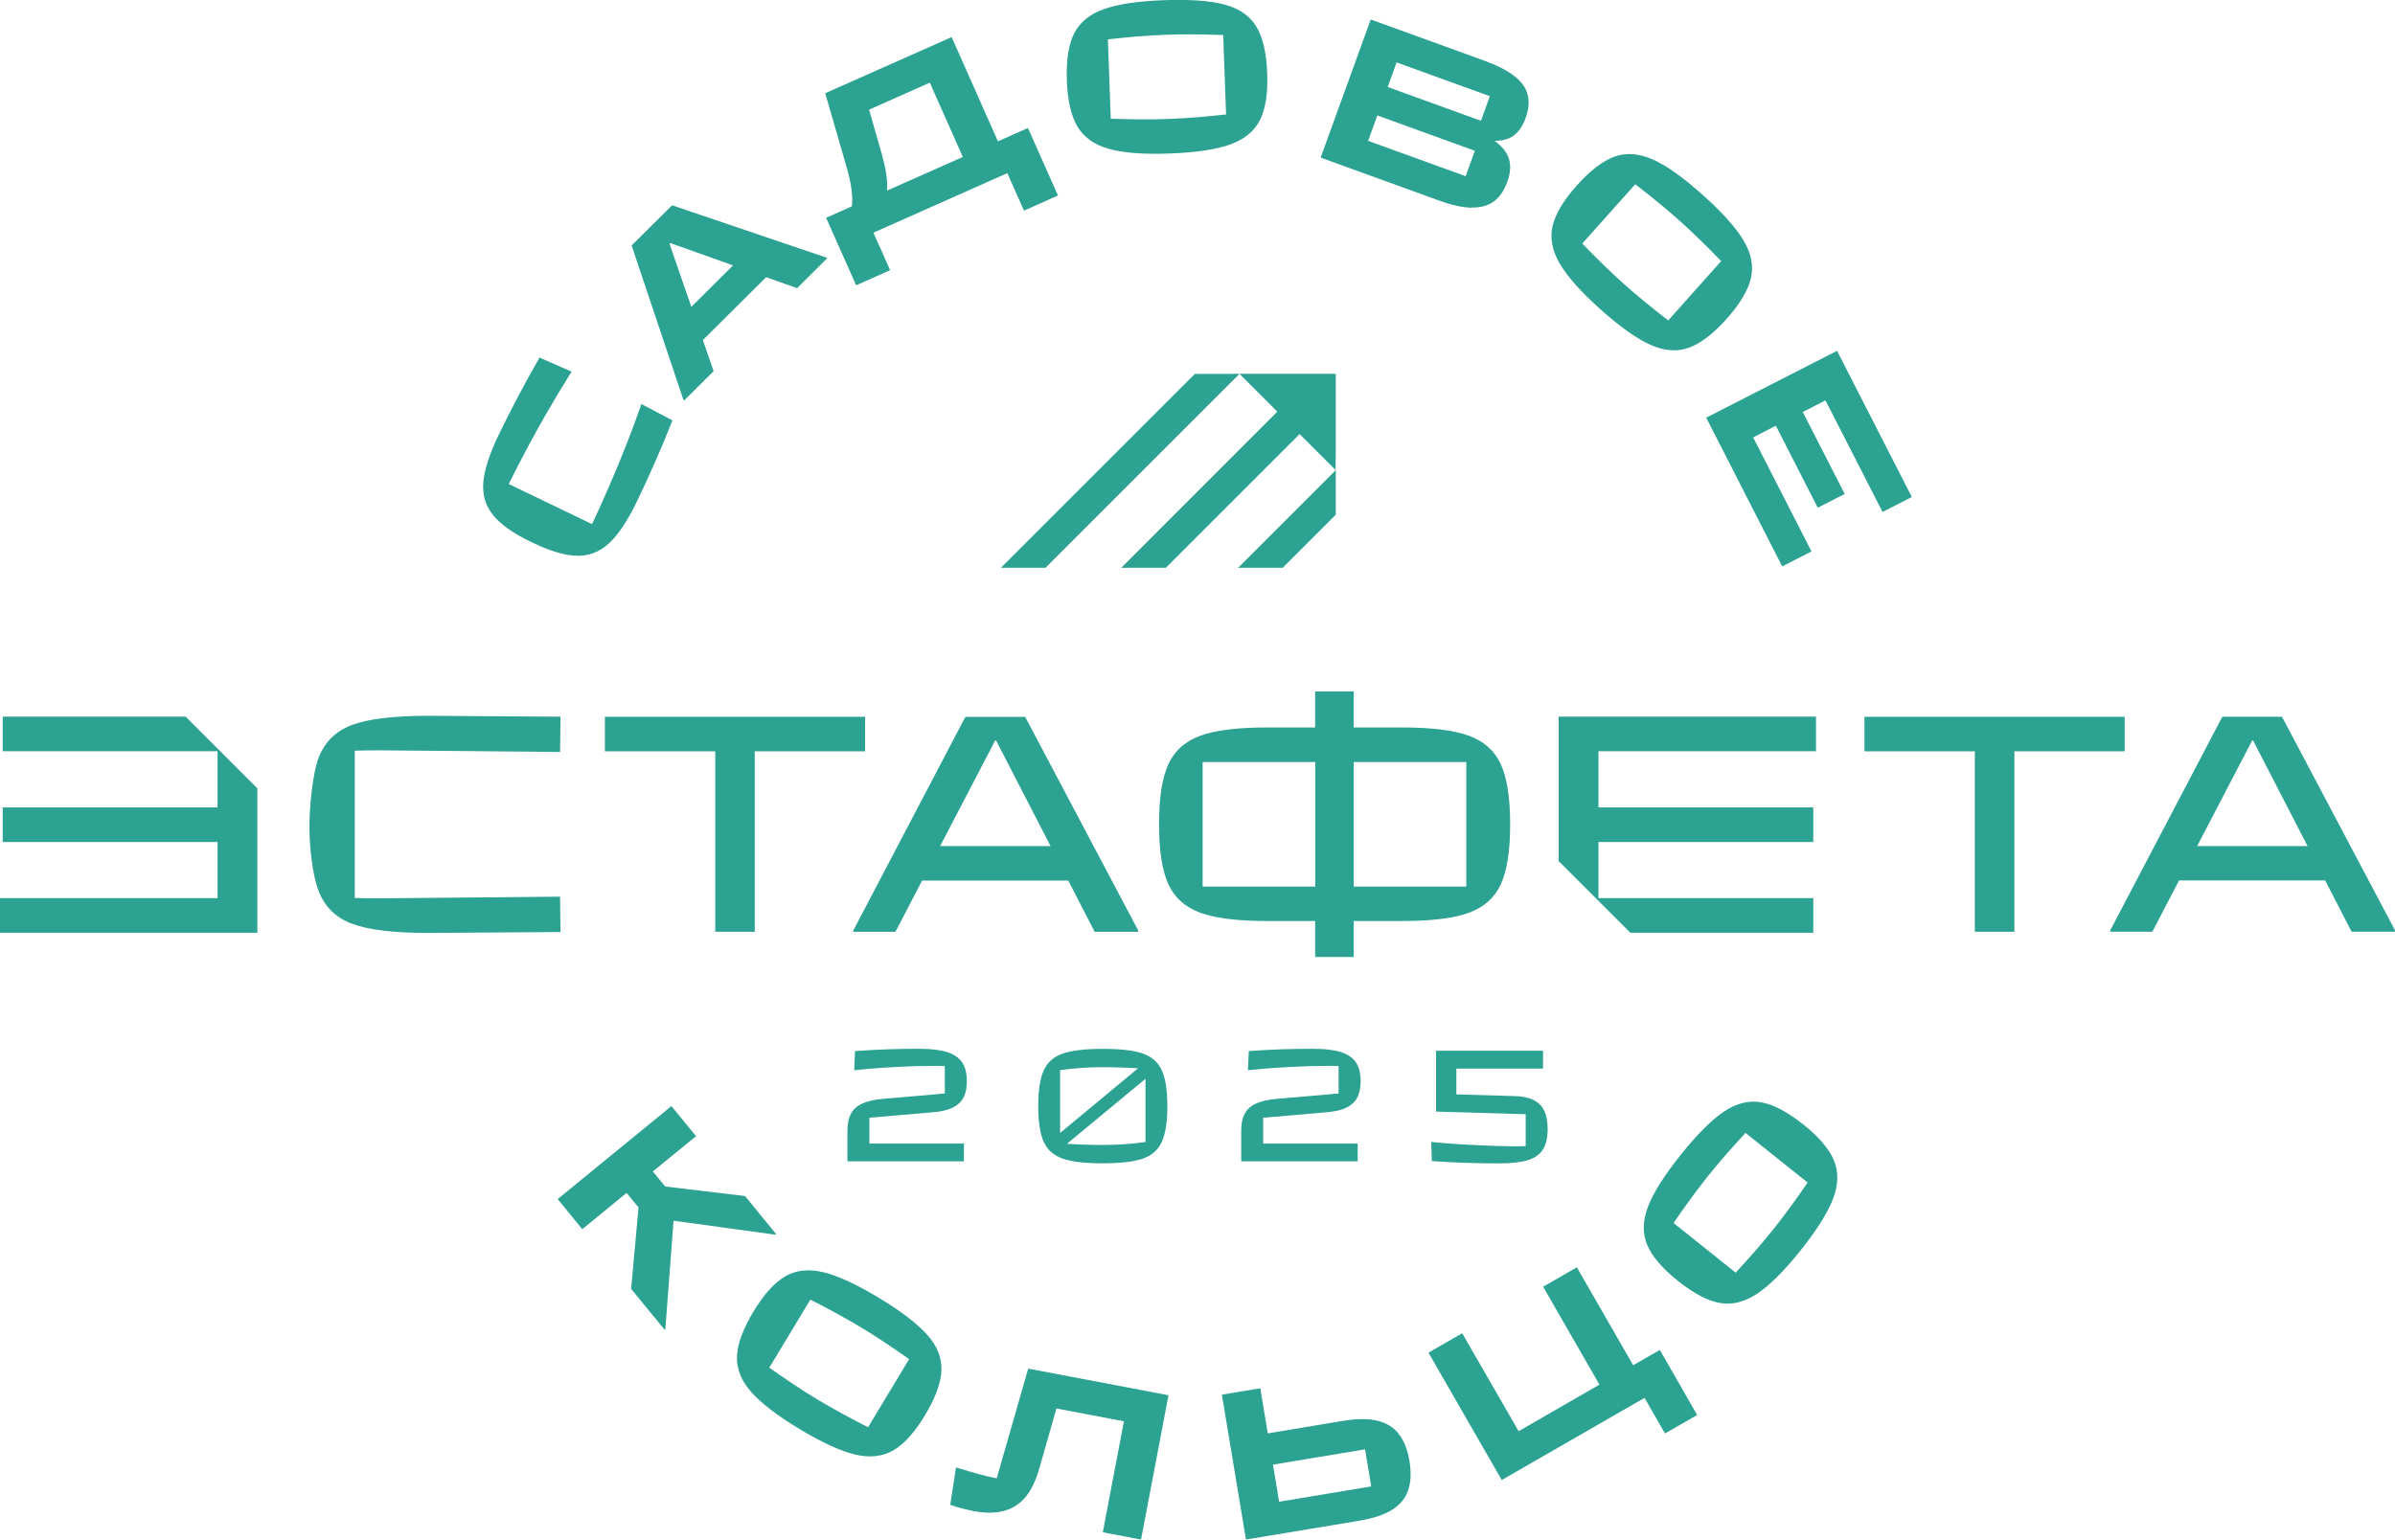 <?xml version="1.0" encoding="UTF-8"?><svg id="_Слой_2" xmlns="http://www.w3.org/2000/svg" viewBox="0 0 291.21 187.25"><defs><style>.cls-1{fill:#2ba292;}</style></defs><g id="metro-stations"><path class="cls-1" d="M113.44,135.28c1-.08,1.8-.27,2.4-.56.6-.3,1.03-.7,1.31-1.22.27-.51.41-1.17.41-1.98,0-.96-.19-1.73-.57-2.3-.38-.57-.99-.99-1.83-1.26-.84-.26-1.97-.4-3.39-.4-1.32,0-2.57.02-3.76.06-1.19.04-2.54.11-4.05.22l-.1,2.33c2.2-.24,4.62-.4,7.26-.49.16-.01.32-.02.47-.02h.47c.47-.01.95-.02,1.41-.02s.94,0,1.41.02v3.34l-7.52.65c-1.03.09-1.86.28-2.49.56-.63.28-1.1.69-1.39,1.23-.3.53-.44,1.23-.44,2.09v3.72h14.16v-2.16h-11.49v-3.14l7.73-.67Z"/><path class="cls-1" d="M129.24,140.93c1.09.38,2.71.56,4.85.56s3.73-.19,4.84-.56c1.1-.38,1.88-1.05,2.33-2.04.45-.98.68-2.44.68-4.36s-.23-3.38-.68-4.36c-.45-.98-1.23-1.66-2.33-2.04-1.1-.38-2.71-.56-4.84-.56s-3.75.19-4.85.56c-1.09.38-1.87,1.05-2.32,2.03-.45.98-.68,2.43-.68,4.37s.23,3.4.68,4.37c.45.98,1.23,1.65,2.32,2.03ZM136.69,139.17c-.85.06-1.72.09-2.6.09s-1.73-.02-2.59-.05c-.59-.02-1.18-.06-1.77-.09l9.55-7.91v7.69c-.87.12-1.73.21-2.58.27ZM131.46,129.89c.85-.06,1.72-.09,2.62-.09s1.73.02,2.59.05c.57.02,1.14.05,1.71.08l-9.48,7.87v-7.64c.86-.12,1.71-.21,2.56-.27Z"/><path class="cls-1" d="M161.32,135.28c1-.08,1.8-.27,2.4-.56.6-.3,1.03-.7,1.31-1.22.27-.51.41-1.17.41-1.98,0-.96-.19-1.73-.57-2.3-.38-.57-.99-.99-1.83-1.26-.84-.26-1.97-.4-3.39-.4-1.32,0-2.57.02-3.76.06-1.19.04-2.54.11-4.05.22l-.1,2.33c2.2-.24,4.62-.4,7.26-.49.16-.01.32-.02.47-.02h.47c.47-.01.95-.02,1.41-.02s.94,0,1.41.02v3.34l-7.52.65c-1.03.09-1.86.28-2.49.56-.63.28-1.1.69-1.39,1.23-.3.53-.44,1.23-.44,2.09v3.72h14.16v-2.16h-11.49v-3.14l7.73-.67Z"/><path class="cls-1" d="M187.62,129.96v-2.16h-13.01v7.4l10.9.32v3.88c-.98.04-2.18.03-3.6-.02-3.18-.11-5.81-.27-7.89-.49l.08,2.33c1.61.11,3.03.18,4.27.22,1.24.04,2.54.06,3.92.06,1.49,0,2.66-.13,3.5-.4.84-.26,1.45-.7,1.83-1.31.38-.61.56-1.44.56-2.49,0-.9-.14-1.63-.41-2.2-.27-.57-.71-1.01-1.31-1.31-.6-.3-1.4-.46-2.4-.48l-6.98-.2v-3.14h10.54Z"/><path class="cls-1" d="M64.69,65.97c2.19,1.06,4.02,1.6,5.47,1.63,1.45.03,2.75-.47,3.87-1.5s2.26-2.73,3.41-5.1c.71-1.47,1.43-3.04,2.17-4.71.74-1.68,1.46-3.4,2.15-5.16l-3.77-1.99c-1.09,3.15-2.41,6.51-3.96,10.08-.72,1.66-1.4,3.17-2.04,4.53l-10.13-4.88c.72-1.44,1.47-2.92,2.27-4.42,1.52-2.87,3.31-5.95,5.37-9.25l-3.9-1.71c-.97,1.69-1.86,3.31-2.67,4.85-.81,1.54-1.58,3.06-2.3,4.56-1.14,2.37-1.76,4.31-1.87,5.84-.1,1.53.31,2.85,1.24,3.97.93,1.12,2.49,2.21,4.68,3.26Z"/><path class="cls-1" d="M83.19,48.7l3.58-3.56-1.31-3.78,7.7-7.65,3.76,1.34,3.65-3.63-.09-.09-18.76-6.36-4.92,4.89,6.29,18.75.09.09ZM81.5,29.56l7.63,2.72-5.07,5.04-2.65-7.66.09-.09Z"/><path class="cls-1" d="M103.61,24.75c0,.13-.03.23-.04.35l-3.12,1.39,3.65,8.21,4.13-1.84-2.03-4.56,16.28-7.24,2.03,4.56,4.13-1.84-3.65-8.21-3.65,1.62-5.63-12.68-15.37,6.83,2.63,9.09c.49,1.7.7,3.13.65,4.3ZM113.06,10.06l4.01,9.03-9.23,4.1c0-.1.02-.17.03-.27.04-1.15-.19-2.56-.67-4.25l-1.53-5.33,7.39-3.29Z"/><path class="cls-1" d="M134.81,18.1c1.75.5,4.23.69,7.43.57s5.66-.49,7.37-1.11c1.71-.62,2.91-1.61,3.59-2.96.68-1.35.97-3.25.88-5.7-.09-2.45-.52-4.33-1.3-5.63-.78-1.3-2.04-2.2-3.79-2.69-1.75-.49-4.23-.67-7.43-.56-3.2.12-5.66.48-7.37,1.1-1.71.61-2.91,1.6-3.59,2.96-.68,1.36-.97,3.26-.88,5.71.09,2.45.52,4.32,1.3,5.62.77,1.3,2.04,2.19,3.79,2.69ZM138.22,4.44c1.15-.09,2.32-.16,3.49-.21,1.17-.04,2.34-.06,3.49-.05s2.33.04,3.53.08l.35,9.66c-1.19.13-2.36.24-3.51.34-1.15.09-2.32.16-3.49.21-1.17.04-2.34.06-3.49.05s-2.33-.04-3.53-.08l-.35-9.66c1.19-.13,2.36-.24,3.51-.34Z"/><path class="cls-1" d="M178.94,25.24c1.08.02,1.98-.22,2.68-.73.71-.51,1.26-1.31,1.65-2.39.37-1.02.45-1.92.23-2.71-.22-.79-.76-1.51-1.63-2.17-.04-.03-.1-.07-.15-.1.89-.02,1.65-.19,2.23-.58.67-.46,1.19-1.2,1.55-2.2.39-1.07.47-2.03.24-2.87-.22-.85-.77-1.6-1.65-2.27-.87-.67-2.09-1.29-3.66-1.86l-13.76-4.99-6.09,16.8,14.45,5.24c1.51.55,2.81.83,3.9.85ZM181.15,11.7l-1.08,2.99-11.34-4.11,1.08-2.99,11.34,4.11ZM167.47,14.04l11.86,4.3-1.12,3.09-11.86-4.3,1.12-3.09Z"/><path class="cls-1" d="M194.62,37.64c2.39,2.14,4.42,3.57,6.08,4.31,1.67.74,3.21.86,4.63.35,1.42-.5,2.95-1.67,4.59-3.49,1.63-1.83,2.62-3.48,2.97-4.96.35-1.48.06-3-.87-4.57-.92-1.57-2.58-3.42-4.97-5.56-2.39-2.14-4.41-3.58-6.08-4.32-1.66-.74-3.21-.86-4.63-.36-1.43.51-2.96,1.68-4.6,3.5-1.63,1.83-2.62,3.48-2.96,4.95-.34,1.47-.05,2.99.87,4.57s2.57,3.43,4.96,5.57ZM198.83,22.41c.95.73,1.87,1.46,2.76,2.19.9.73,1.78,1.49,2.66,2.27.87.78,1.73,1.58,2.55,2.39.83.81,1.65,1.64,2.48,2.5l-6.44,7.21c-.95-.73-1.87-1.46-2.76-2.19-.9-.73-1.78-1.49-2.66-2.27-.87-.78-1.72-1.58-2.55-2.39-.83-.81-1.65-1.64-2.48-2.5l6.44-7.21Z"/><polygon class="cls-1" points="221.96 48.7 228.9 62.27 232.46 60.45 223.37 42.67 207.46 50.8 216.7 68.89 220.26 67.07 213.17 53.2 215.93 51.78 221.02 61.75 224.3 60.08 219.2 50.11 221.96 48.7"/><polygon class="cls-1" points="94.36 150.09 90.59 145.47 80.88 144.31 79.38 142.48 84.63 138.19 81.64 134.53 67.81 145.84 70.8 149.5 76.19 145.09 77.64 146.86 76.74 156.76 80.8 161.72 80.9 161.64 81.9 148.47 94.26 150.17 94.36 150.09"/><path class="cls-1" d="M106.85,157.84c-2.75-1.65-5-2.69-6.77-3.11-1.77-.42-3.31-.25-4.62.52-1.31.77-2.6,2.2-3.86,4.3-1.26,2.1-1.93,3.9-1.99,5.41-.06,1.51.51,2.95,1.71,4.32,1.2,1.37,3.17,2.89,5.91,4.54,2.75,1.65,5.01,2.69,6.78,3.1,1.77.41,3.31.24,4.62-.52,1.3-.76,2.59-2.19,3.85-4.29,1.26-2.1,1.93-3.91,1.99-5.42.06-1.52-.5-2.96-1.71-4.32s-3.17-2.88-5.92-4.53ZM105.55,173.59c-1.07-.54-2.11-1.08-3.12-1.64-1.02-.55-2.03-1.13-3.03-1.73-1.01-.61-1.99-1.23-2.95-1.87-.96-.64-1.93-1.31-2.91-2l4.99-8.28c1.06.54,2.11,1.08,3.12,1.64,1.02.55,2.03,1.13,3.03,1.73,1.01.6,1.99,1.23,2.95,1.87.96.64,1.93,1.31,2.91,2l-4.99,8.28Z"/><path class="cls-1" d="M121.17,179.8c-.7-.14-1.39-.29-2.09-.49-.85-.23-1.79-.51-2.84-.83l-.7,4.55c.47.16.95.31,1.45.44.5.13.95.23,1.35.31,1.41.27,2.64.27,3.68,0,1.04-.27,1.92-.82,2.63-1.65.71-.84,1.28-2,1.71-3.49l2.09-7.33,8.21,1.56-2.57,13.5,4.65.88,3.34-17.55-17.06-3.24-3.83,13.35Z"/><path class="cls-1" d="M170.07,174.39c-.64-.81-1.51-1.34-2.62-1.6-1.11-.26-2.5-.25-4.18.03l-9.12,1.52-.91-5.49-4.67.78,2.93,17.62,13.79-2.29c1.68-.28,3-.72,3.96-1.32.97-.6,1.62-1.39,1.96-2.36.34-.97.4-2.16.17-3.56-.23-1.4-.67-2.5-1.31-3.31ZM155.53,182.65l-.75-4.51,11.2-1.86.75,4.51-11.2,1.86Z"/><polygon class="cls-1" points="198.58 166.05 191.73 154.14 187.63 156.5 194.48 168.41 184.65 174.07 177.79 162.16 173.69 164.52 182.6 180.01 199.96 170.02 202.45 174.35 206.36 172.1 201.82 164.19 198.58 166.05"/><path class="cls-1" d="M219.25,136.76c-1.92-1.53-3.62-2.43-5.11-2.69-1.49-.26-3,.11-4.51,1.12-1.51,1.01-3.27,2.77-5.27,5.27-2,2.5-3.33,4.61-3.98,6.3-.65,1.7-.68,3.25-.1,4.65.59,1.4,1.84,2.86,3.75,4.39,1.92,1.53,3.62,2.42,5.1,2.68,1.49.26,2.99-.12,4.51-1.12,1.52-1,3.28-2.76,5.28-5.26,2-2.5,3.32-4.61,3.97-6.31.64-1.7.68-3.25.1-4.65-.58-1.39-1.83-2.86-3.74-4.39ZM217.76,146.71c-.68.94-1.39,1.86-2.12,2.78-.73.92-1.48,1.81-2.24,2.68-.76.87-1.55,1.74-2.36,2.62l-7.55-6.04c.68-.99,1.35-1.95,2.03-2.88.68-.94,1.39-1.86,2.12-2.78.73-.92,1.48-1.81,2.24-2.68.76-.87,1.55-1.74,2.36-2.62l7.55,6.04c-.68.99-1.35,1.95-2.03,2.88Z"/><polygon class="cls-1" points=".33 87.16 .33 91.37 26.45 91.37 26.45 98.2 .33 98.2 .33 102.41 26.45 102.41 26.45 109.24 0 109.24 0 113.45 26.45 113.45 28.87 113.45 31.29 113.45 31.29 95.88 22.57 87.16 .33 87.16"/><polygon class="cls-1" points="220.81 91.37 220.81 87.16 194.36 87.16 191.94 87.16 189.52 87.16 189.52 104.73 198.24 113.45 220.48 113.45 220.48 109.24 194.36 109.24 194.36 102.41 220.48 102.41 220.48 98.2 194.36 98.2 194.36 91.37 220.81 91.37"/><path class="cls-1" d="M68.1,109.06l-17.36.16c-3.33.05-5.87.05-7.6,0v-17.92c1.73-.05,4.27-.05,7.6,0l17.36.16.05-4.29-16.09-.11c-4.16,0-7.23.37-9.22,1.1-1.99.73-3.35,2.07-4.1,4-.75,1.93-1.12,6.2-1.12,8.36,0,2.46.37,5.91,1.12,7.85.75,1.93,2.11,3.27,4.1,4,1.99.73,5.06,1.1,9.22,1.1l16.09-.11-.05-4.29Z"/><polygon class="cls-1" points="91.77 113.33 91.77 91.38 105.19 91.38 105.19 87.18 73.55 87.18 73.55 91.38 86.97 91.38 86.97 113.33 91.77 113.33"/><path class="cls-1" d="M133.11,113.33h5.27v-.19l-13.73-25.95h-7.27l-13.61,25.95v.19h5.11l3.24-6.23h17.77l3.21,6.23ZM114.31,102.91l6.69-12.84h.12l6.62,12.84h-13.42Z"/><path class="cls-1" d="M159.91,112.02v4.38h4.69v-4.38h5.92c3.54,0,6.23-.33,8.07-1,1.85-.67,3.15-1.83,3.9-3.48.76-1.65,1.13-4.08,1.13-7.29s-.38-5.63-1.13-7.29c-.76-1.65-2.06-2.81-3.9-3.48-1.85-.67-4.54-1-8.07-1h-5.92v-4.38h-4.69v4.38h-5.88c-3.54,0-6.23.33-8.07,1-1.85.67-3.15,1.83-3.9,3.48-.76,1.65-1.13,4.08-1.13,7.29s.38,5.63,1.13,7.29c.76,1.65,2.06,2.81,3.9,3.48,1.85.67,4.54,1,8.07,1h5.88ZM178.29,92.68v15.15h-13.69v-15.15h13.69ZM146.23,92.68h13.69v15.15h-13.69v-15.15Z"/><polygon class="cls-1" points="258.34 87.18 226.7 87.18 226.7 91.38 240.12 91.38 240.12 113.33 244.93 113.33 244.93 91.38 258.34 91.38 258.34 87.18"/><path class="cls-1" d="M277.48,87.18h-7.27l-13.61,25.95v.19h5.11l3.24-6.23h17.77l3.21,6.23h5.27v-.19l-13.73-25.95ZM267.15,102.91l6.69-12.84h.12l6.62,12.84h-13.42Z"/><polygon class="cls-1" points="162.42 45.47 153.4 45.47 153.41 45.47 150.71 45.47 155.31 50.07 136.33 69.06 141.75 69.06 158.02 52.79 162.39 57.16 162.42 54.48 162.42 45.47"/><polygon class="cls-1" points="121.7 69.06 127.12 69.06 150.71 45.47 145.28 45.48 121.7 69.06"/><polygon class="cls-1" points="155.96 69.06 162.42 62.6 162.42 57.18 150.54 69.06 155.96 69.06"/></g></svg>